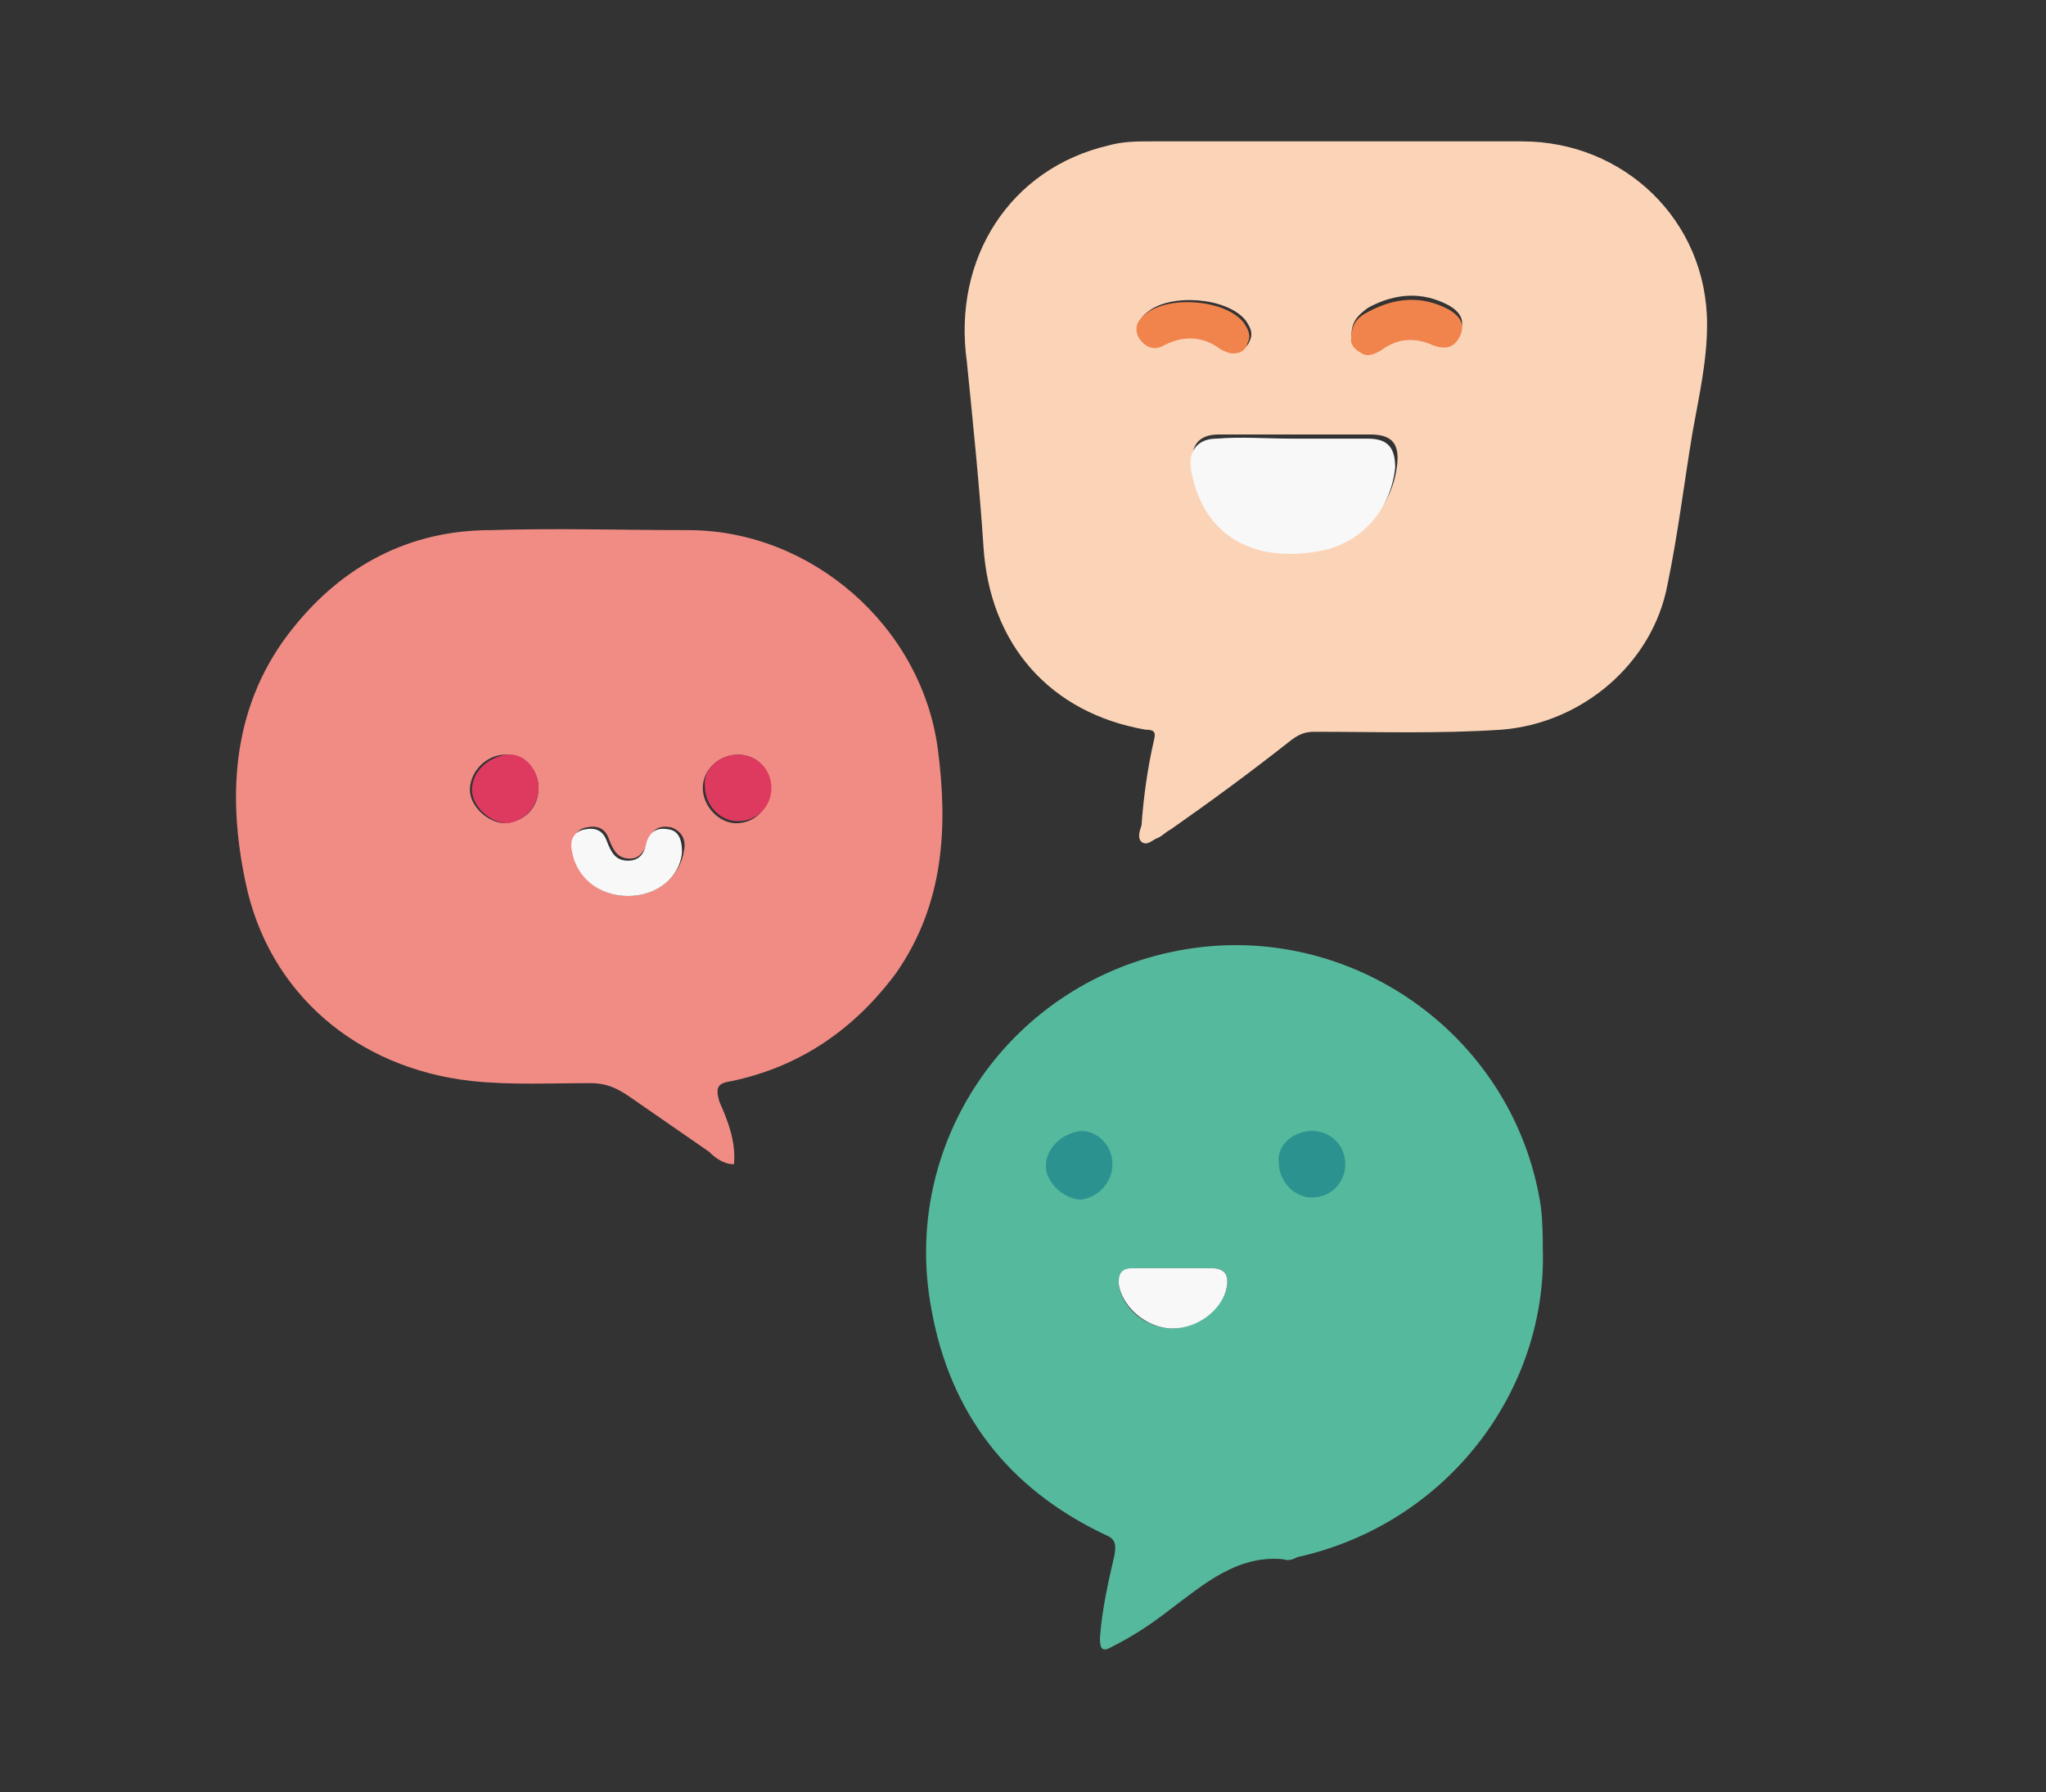<svg xmlns="http://www.w3.org/2000/svg" xmlns:xlink="http://www.w3.org/1999/xlink" id="Warstwa_1" x="0px" y="0px" viewBox="0 0 98.4 86.2" style="enable-background:new 0 0 98.4 86.2;" xml:space="preserve"><rect x="0" y="0" width="98.4" height="86.2" fill="#333333" stroke="none"/><style type="text/css">	.st0{fill:#5B4573;}	.st1{fill:#FBDAD0;}	.st2{fill:#F18C85;}	.st3{fill:#EE7173;}	.st4{fill:#553D66;}	.st5{fill:#F18B85;}	.st6{fill:#F5AA9A;}	.st7{fill:#593F67;}	.st8{fill:#E9485B;}	.st9{fill:#E94A5C;}	.st10{fill:#614C73;}	.st11{fill:#4E385B;}	.st12{fill:#EF7F74;}	.st13{fill:#55B99D;}	.st14{fill:#55B99E;}	.st15{fill:#2C928F;}	.st16{fill:#FBD4B8;}	.st17{fill:#E95A59;}	.st18{fill:#F39C94;}	.st19{fill:#FBD3B7;}	.st20{fill:#F5AA96;}	.st21{fill:#E95B5A;}	.st22{fill:#56B99E;}	.st23{fill:#F0867A;}	.st24{fill:#F9F8F8;}	.st25{fill:#F1844D;}	.st26{fill:#DE3A60;}	.st27{fill:#43B490;}	.st28{fill:#2D9390;}</style><g>	<path class="st16" d="M64.3,6.8c3,0,6,0,8.9,0c4.9,0,8.9,3.8,8.9,8.8c0,1.8-0.4,3.5-0.7,5.2c-0.4,2.4-0.7,4.9-1.2,7.3   c-0.7,3.8-4.1,6.7-8,7c-3,0.2-6,0.1-9,0.1c-0.4,0-0.7,0.1-1.1,0.4c-1.9,1.5-3.8,2.9-5.8,4.3c-0.2,0.1-0.4,0.3-0.6,0.4   c-0.3,0.1-0.5,0.4-0.8,0.2c-0.2-0.2-0.1-0.5,0-0.8c0.1-1.4,0.3-2.8,0.6-4.1c0.1-0.4,0-0.5-0.4-0.5c-4.6-0.8-7.5-4.1-7.8-8.8   c-0.2-3-0.5-5.9-0.8-8.9c-0.7-5,2.1-9.3,6.8-10.4c0.7-0.2,1.4-0.2,2.1-0.2C58.4,6.8,61.4,6.8,64.3,6.8z M62.2,20.9   c-1.2,0-2.4,0-3.6,0c-1,0-1.4,0.6-1.2,1.6c0.6,3.1,3.1,4.5,6.2,3.8c2-0.4,3.4-2,3.6-4c0.1-1-0.3-1.4-1.3-1.4   C64.6,20.9,63.4,20.9,62.2,20.9z M59.3,16.9c0.4,0,0.7-0.2,0.8-0.5c0.2-0.4,0-0.7-0.2-1c-0.9-1.1-3.6-1.3-4.7-0.4   c-0.4,0.3-0.6,0.7-0.3,1.2c0.3,0.4,0.7,0.6,1.2,0.3c0.9-0.5,1.8-0.4,2.7,0.2C58.8,16.8,59,16.9,59.3,16.9z M65,16.1   c0,0.3,0.2,0.5,0.5,0.7c0.4,0.2,0.7,0.1,1-0.2c0.8-0.6,1.6-0.7,2.4-0.2c0.6,0.3,1,0.2,1.3-0.4c0.3-0.6,0-1-0.5-1.3   c-1.3-0.7-2.6-0.6-3.9,0.1C65.4,15.1,65,15.4,65,16.1z"></path>	<path class="st2" d="M35.3,56c-0.5,0-0.9-0.3-1.2-0.6c-1.3-0.9-2.6-1.8-3.9-2.7c-0.6-0.4-1.1-0.6-1.8-0.6c-1.9,0-3.8,0.1-5.7-0.1   c-5.5-0.6-9.8-4.2-10.9-9.6c-0.9-4.3-0.6-8.6,2.3-12.2c2.4-3,5.6-4.7,9.5-4.7c3.2-0.1,6.4,0,9.5,0c5.9,0,11.2,4.6,12,10.5   c0.5,3.8,0.3,7.5-2,10.8c-2,2.7-4.6,4.5-7.9,5.2c-0.7,0.1-0.8,0.3-0.6,1C35,53.9,35.4,54.9,35.3,56z M30.2,43.1   c1.4,0,2.5-0.9,2.7-2.2c0.1-0.5-0.1-0.9-0.6-1.1c-0.5-0.1-0.9,0-1.1,0.6c-0.2,0.5-0.4,0.9-0.9,0.9c-0.6,0-0.8-0.4-1-0.9   c-0.2-0.6-0.6-0.7-1.1-0.6c-0.5,0.1-0.7,0.5-0.6,1C27.7,42.2,28.8,43.1,30.2,43.1z M35.5,36.3c-0.9,0-1.7,0.7-1.7,1.6   c0,0.9,0.8,1.7,1.6,1.7c0.9,0,1.6-0.7,1.6-1.6C37.1,37,36.4,36.3,35.5,36.3z M25.9,37.9c0-0.9-0.7-1.6-1.6-1.6   c-0.9,0-1.7,0.8-1.7,1.7c0,0.8,0.9,1.6,1.7,1.6C25.3,39.5,25.9,38.8,25.9,37.9z"></path>	<path class="st13" d="M74.2,60.1c0.2,6.8-4.6,13.2-11.8,14.8C62.2,75,62,75.1,61.7,75c-2.2-0.2-3.8,1.2-5.4,2.4   c-0.9,0.7-1.8,1.3-2.8,1.8c-0.5,0.3-0.6,0.1-0.6-0.4c0.1-1.4,0.4-2.7,0.7-4c0.1-0.6,0-0.8-0.5-1c-4.6-2.2-7.4-5.8-8.3-10.8   c-1.5-7.9,3.6-15.5,11.5-17.2c8.3-1.8,16.5,3.8,17.8,12.2C74.2,58.8,74.2,59.6,74.2,60.1z M56.4,61c-0.6,0-1.3,0-1.9,0   c-0.4,0-0.7,0.2-0.7,0.7c0.1,1.2,1.3,2.2,2.6,2.2c1.1,0,2.4-1,2.6-2c0.1-0.6-0.1-0.9-0.8-0.9C57.6,61,57,61,56.4,61z"></path>	<path class="st24" d="M62.2,21.1c1.2,0,2.4,0,3.6,0c1,0,1.3,0.5,1.3,1.4c-0.2,1.9-1.5,3.6-3.6,4c-3.2,0.6-5.6-0.7-6.2-3.8   c-0.2-1,0.3-1.6,1.2-1.6C59.7,21,60.9,21.1,62.2,21.1z"></path>	<path class="st25" d="M59.3,17c-0.2,0-0.4-0.1-0.6-0.2c-0.8-0.6-1.7-0.7-2.7-0.2c-0.5,0.3-0.9,0.1-1.2-0.3   c-0.3-0.5-0.1-0.9,0.3-1.2c1.1-0.9,3.8-0.7,4.7,0.4c0.2,0.3,0.4,0.6,0.2,1C59.9,16.9,59.6,17,59.3,17z"></path>	<path class="st25" d="M65,16.2c0-0.7,0.4-1,0.8-1.2c1.3-0.7,2.6-0.8,3.9-0.1c0.5,0.3,0.8,0.7,0.5,1.3c-0.3,0.6-0.8,0.6-1.3,0.4   c-0.9-0.4-1.7-0.3-2.4,0.2c-0.3,0.2-0.7,0.4-1,0.2C65.1,16.8,64.9,16.5,65,16.2z"></path>	<path class="st24" d="M30.2,43.1c-1.4,0-2.5-0.9-2.7-2.2c-0.1-0.5,0.1-0.9,0.6-1c0.5-0.1,0.9,0,1.1,0.6c0.2,0.5,0.4,0.9,1,0.9   c0.6,0,0.8-0.4,0.9-0.9c0.2-0.6,0.6-0.7,1.1-0.6c0.5,0.1,0.6,0.6,0.6,1.1C32.7,42.2,31.6,43.1,30.2,43.1z"></path>	<path class="st26" d="M35.5,36.3c0.9,0,1.6,0.7,1.6,1.6c0,0.9-0.7,1.6-1.6,1.6c-0.9,0-1.6-0.8-1.6-1.7C33.8,37,34.6,36.3,35.5,36.3   z"></path>	<path class="st26" d="M25.9,37.9c0,0.9-0.7,1.6-1.5,1.7c-0.8,0-1.7-0.8-1.7-1.6c0-0.9,0.8-1.6,1.7-1.7C25.2,36.2,25.9,37,25.9,37.9   z"></path>	<path class="st24" d="M56.4,61c0.6,0,1.2,0,1.8,0c0.7,0,0.9,0.3,0.8,0.9c-0.2,1.1-1.4,2-2.6,2c-1.3,0-2.5-1.1-2.6-2.2   c0-0.5,0.2-0.7,0.7-0.7C55.1,61,55.8,61,56.4,61z"></path>	<path class="st15" d="M63.1,54.4c0.9,0,1.6,0.7,1.6,1.6c0,0.9-0.7,1.6-1.6,1.6c-0.9,0-1.6-0.8-1.6-1.7   C61.4,55.1,62.2,54.4,63.1,54.4z"></path>	<path class="st15" d="M53.5,56c0,0.9-0.7,1.6-1.5,1.7c-0.8,0-1.7-0.8-1.7-1.6c0-0.9,0.8-1.6,1.7-1.7C52.8,54.4,53.5,55.1,53.5,56z"></path></g></svg>